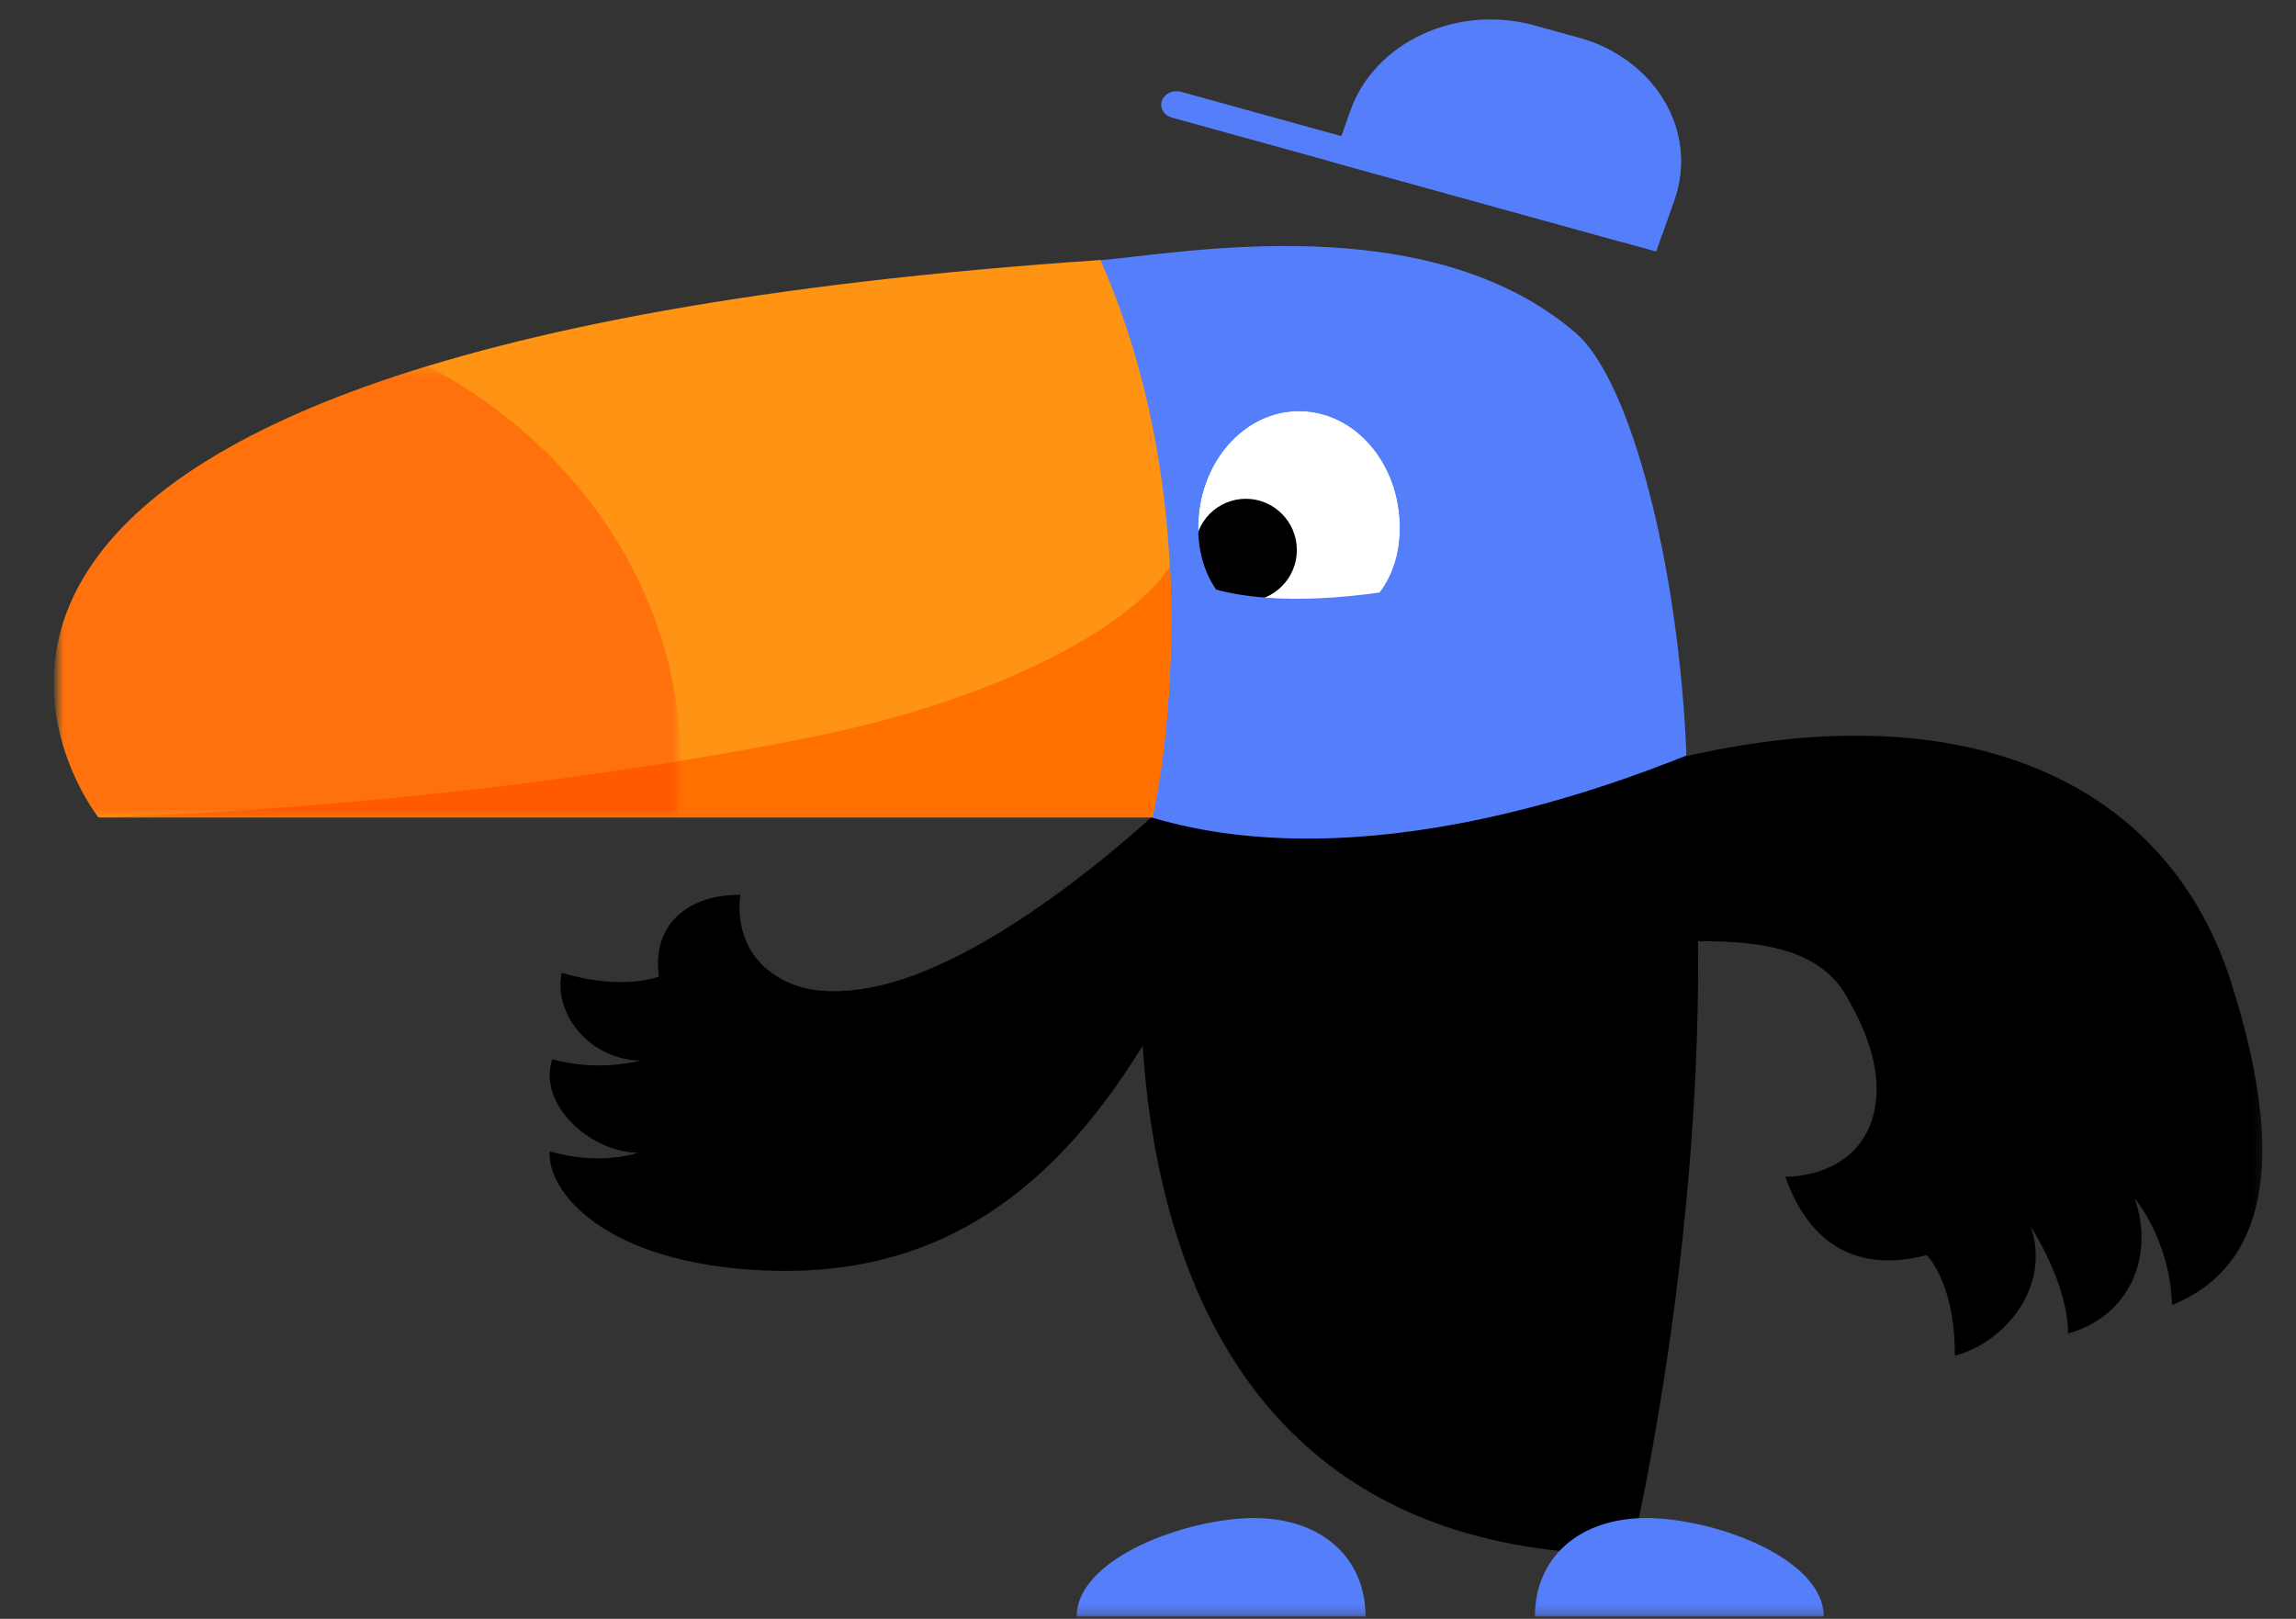 <svg width="234" height="165" viewBox="0 0 234 165" fill="none" xmlns="http://www.w3.org/2000/svg">
<rect x="0" y="0" width="234" height="165" fill="#333333" stroke="none"/>
<mask id="mask0_20_1782" style="mask-type:luminance" maskUnits="userSpaceOnUse" x="5" y="0" width="226" height="165">
<path d="M5.829 0.404H230.774V164.767H5.829V0.404Z" fill="white"/>
</mask>
<g mask="url(#mask0_20_1782)">
<path d="M191.087 112.873C191.574 110.22 191.141 106.551 188.112 101.411C182.933 92.632 166.886 97.442 157.402 95.885C149.702 94.624 150.405 84.35 150.405 84.35C190.058 66.871 219.271 74.863 227.338 99.97C233.959 120.6 229.614 129.692 221.363 133.011C221.187 126.406 217.551 122.124 217.551 122.124C219.657 128.133 216.948 134.207 210.774 135.914C210.737 130.721 206.958 125.027 206.958 125.027C209.064 131.039 204.423 136.816 199.228 138.177C199.278 130.774 196.365 127.93 196.365 127.93C188.462 129.96 184.07 125.958 181.957 119.943C181.957 119.943 189.771 120.191 191.101 112.87" fill="black"/>
<path d="M79.543 99.74C81.426 100.78 84.022 101.488 88.54 100.686C102.485 98.207 120.273 80.584 120.273 80.584C121.206 88.715 126.957 84.312 124.674 89.938C112.679 119.518 97.527 131.065 76.025 129.377C60.893 128.198 55.698 121.06 56.032 117.349C61.243 118.873 65.002 117.494 65.002 117.494C60.047 117.414 54.759 112.46 56.288 107.96C59.205 108.753 62.315 108.803 65.262 108.104C60.307 108.024 56.358 103.539 57.245 99.153C63.536 101.034 67.151 99.534 67.151 99.534C66.388 93.934 70.507 91.131 75.462 91.208C75.462 91.208 74.385 96.887 79.563 99.74" fill="black"/>
<path d="M117.427 83.337C117.427 83.337 117.5 83.213 117.863 83.337C139.466 89.729 164.25 79.724 171.878 76.694C176.489 115.705 166.213 158.448 166.213 158.448C104.118 158.448 117.433 83.354 117.433 83.354" fill="black"/>
<path d="M166.376 157.687C166.237 158.521 166.17 158.801 166.207 158.43C166.207 158.43 166.267 158.173 166.376 157.687Z" fill="#557EFA"/>
<path d="M112.115 26.522C120.479 25.823 145.573 21.022 160.581 33.928C166.246 38.788 171.114 57.838 171.877 77.009C164.25 80.039 139.015 89.729 117.413 83.337C111.535 80.724 105.969 77.595 100.799 73.997V32.23C104.423 30.1 108.208 28.192 112.128 26.522" fill="#557EFA"/>
<path d="M168.789 25.637L119.502 12.004C119.3 11.956 119.11 11.872 118.945 11.757C118.779 11.643 118.642 11.5 118.541 11.337C118.44 11.174 118.376 10.995 118.355 10.81C118.334 10.626 118.355 10.439 118.418 10.262C118.48 10.085 118.583 9.92 118.718 9.779C118.854 9.637 119.021 9.521 119.209 9.438C119.397 9.355 119.602 9.306 119.811 9.295C120.021 9.284 120.231 9.31 120.429 9.372L169.718 23.006L168.789 25.637Z" fill="#557EFA"/>
<path d="M160.828 3.816L156.373 2.585C152.586 1.538 148.483 1.864 144.968 3.492C141.453 5.121 138.813 7.917 137.63 11.267L135.774 16.507L148.139 19.926L169.402 23.884L170.641 20.385C171.228 18.727 171.44 16.983 171.264 15.252C171.088 13.521 170.529 11.838 169.617 10.299C168.706 8.759 167.461 7.394 165.953 6.28C164.445 5.166 162.703 4.326 160.828 3.808" fill="#557EFA"/>
<path d="M162.37 4.332C154.98 3.044 151.404 7.933 149.105 14.441L147.252 19.681L165.386 24.691L169.404 23.877L170.641 20.385C171.739 17.277 171.502 13.92 169.976 10.956C168.45 7.992 165.742 5.631 162.37 4.323" fill="#557EFA"/>
<path d="M132.392 65.772C139.466 65.772 144.387 60.847 144.387 53.791C144.387 46.394 138.999 40.376 132.392 40.376C125.784 40.376 120.396 46.394 120.396 53.791C120.396 60.847 125.334 65.772 132.392 65.772Z" fill="white"/>
<path d="M132.391 41.9C126.726 41.9 122.114 47.225 122.114 53.785C122.114 60.346 126.713 64.233 132.391 64.233C138.069 64.233 142.671 60.361 142.671 53.785C142.671 47.21 138.069 41.9 132.391 41.9ZM132.391 38.837C139.968 38.837 146.136 45.542 146.136 53.785C146.136 61.616 140.355 67.298 132.391 67.298C124.427 67.298 118.649 61.616 118.649 53.785C118.649 45.533 124.814 38.837 132.391 38.837Z" fill="#557EFA"/>
<path d="M121.777 56.064C121.777 58.947 124.11 61.284 126.969 61.284C129.828 61.284 132.171 58.947 132.171 56.064C132.171 53.182 129.838 50.839 126.969 50.839C124.1 50.839 121.777 53.176 121.777 56.064Z" fill="black"/>
<path d="M132.391 41.9C126.726 41.9 122.114 47.225 122.114 53.785C122.114 60.346 126.713 64.233 132.391 64.233C138.069 64.233 142.671 60.361 142.671 53.785C142.671 47.21 138.069 41.9 132.391 41.9ZM132.391 38.837C139.968 38.837 146.136 45.542 146.136 53.785C146.136 61.616 140.355 67.298 132.391 67.298C124.427 67.298 118.649 61.616 118.649 53.785C118.649 45.533 124.814 38.837 132.391 38.837Z" fill="#557EFA"/>
<path d="M149.102 76.784L120.285 73.266L119.176 57.781C119.176 57.781 125.03 64.395 149.375 58.751L149.102 76.784Z" fill="#557EFA"/>
<path d="M10.044 83.316H117.446C117.446 83.316 124.297 54.106 112.152 26.503C-27.373 35.967 10.034 83.316 10.034 83.316" fill="#FF9313"/>
<path d="M10.044 83.317C10.044 83.317 44.638 82.642 82.072 75.262C101.285 71.475 115.001 64.128 119.242 57.759C119.529 62.736 119.476 74.401 117.446 83.317" fill="#FF7000"/>
<path d="M109.732 164.766H139.169C139.169 158.772 134.69 154.746 127.866 154.728C121.042 154.71 109.746 158.769 109.732 164.766Z" fill="#557EFA"/>
<path d="M185.856 164.766H156.433C156.433 158.772 160.912 154.746 167.736 154.728C174.56 154.71 185.86 158.769 185.87 164.766" fill="#557EFA"/>
<g opacity="0.35">
<mask id="mask1_20_1782" style="mask-type:luminance" maskUnits="userSpaceOnUse" x="5" y="37" width="65" height="47">
<path d="M5.483 37.315H69.391V83.317H5.483V37.315Z" fill="white"/>
</mask>
<g mask="url(#mask1_20_1782)">
<mask id="mask2_20_1782" style="mask-type:luminance" maskUnits="userSpaceOnUse" x="5" y="37" width="65" height="47">
<path d="M5.483 37.316H69.391V83.318H5.483V37.316Z" fill="white"/>
</mask>
<g mask="url(#mask2_20_1782)">
<path d="M43.577 37.312C58.998 45.417 69.391 60.595 69.391 78.013C69.39 79.785 69.279 81.556 69.058 83.318H10.046C10.046 83.318 -12.737 54.477 43.581 37.312" fill="#FF3000"/>
</g>
</g>
</g>
</g>
</svg>
